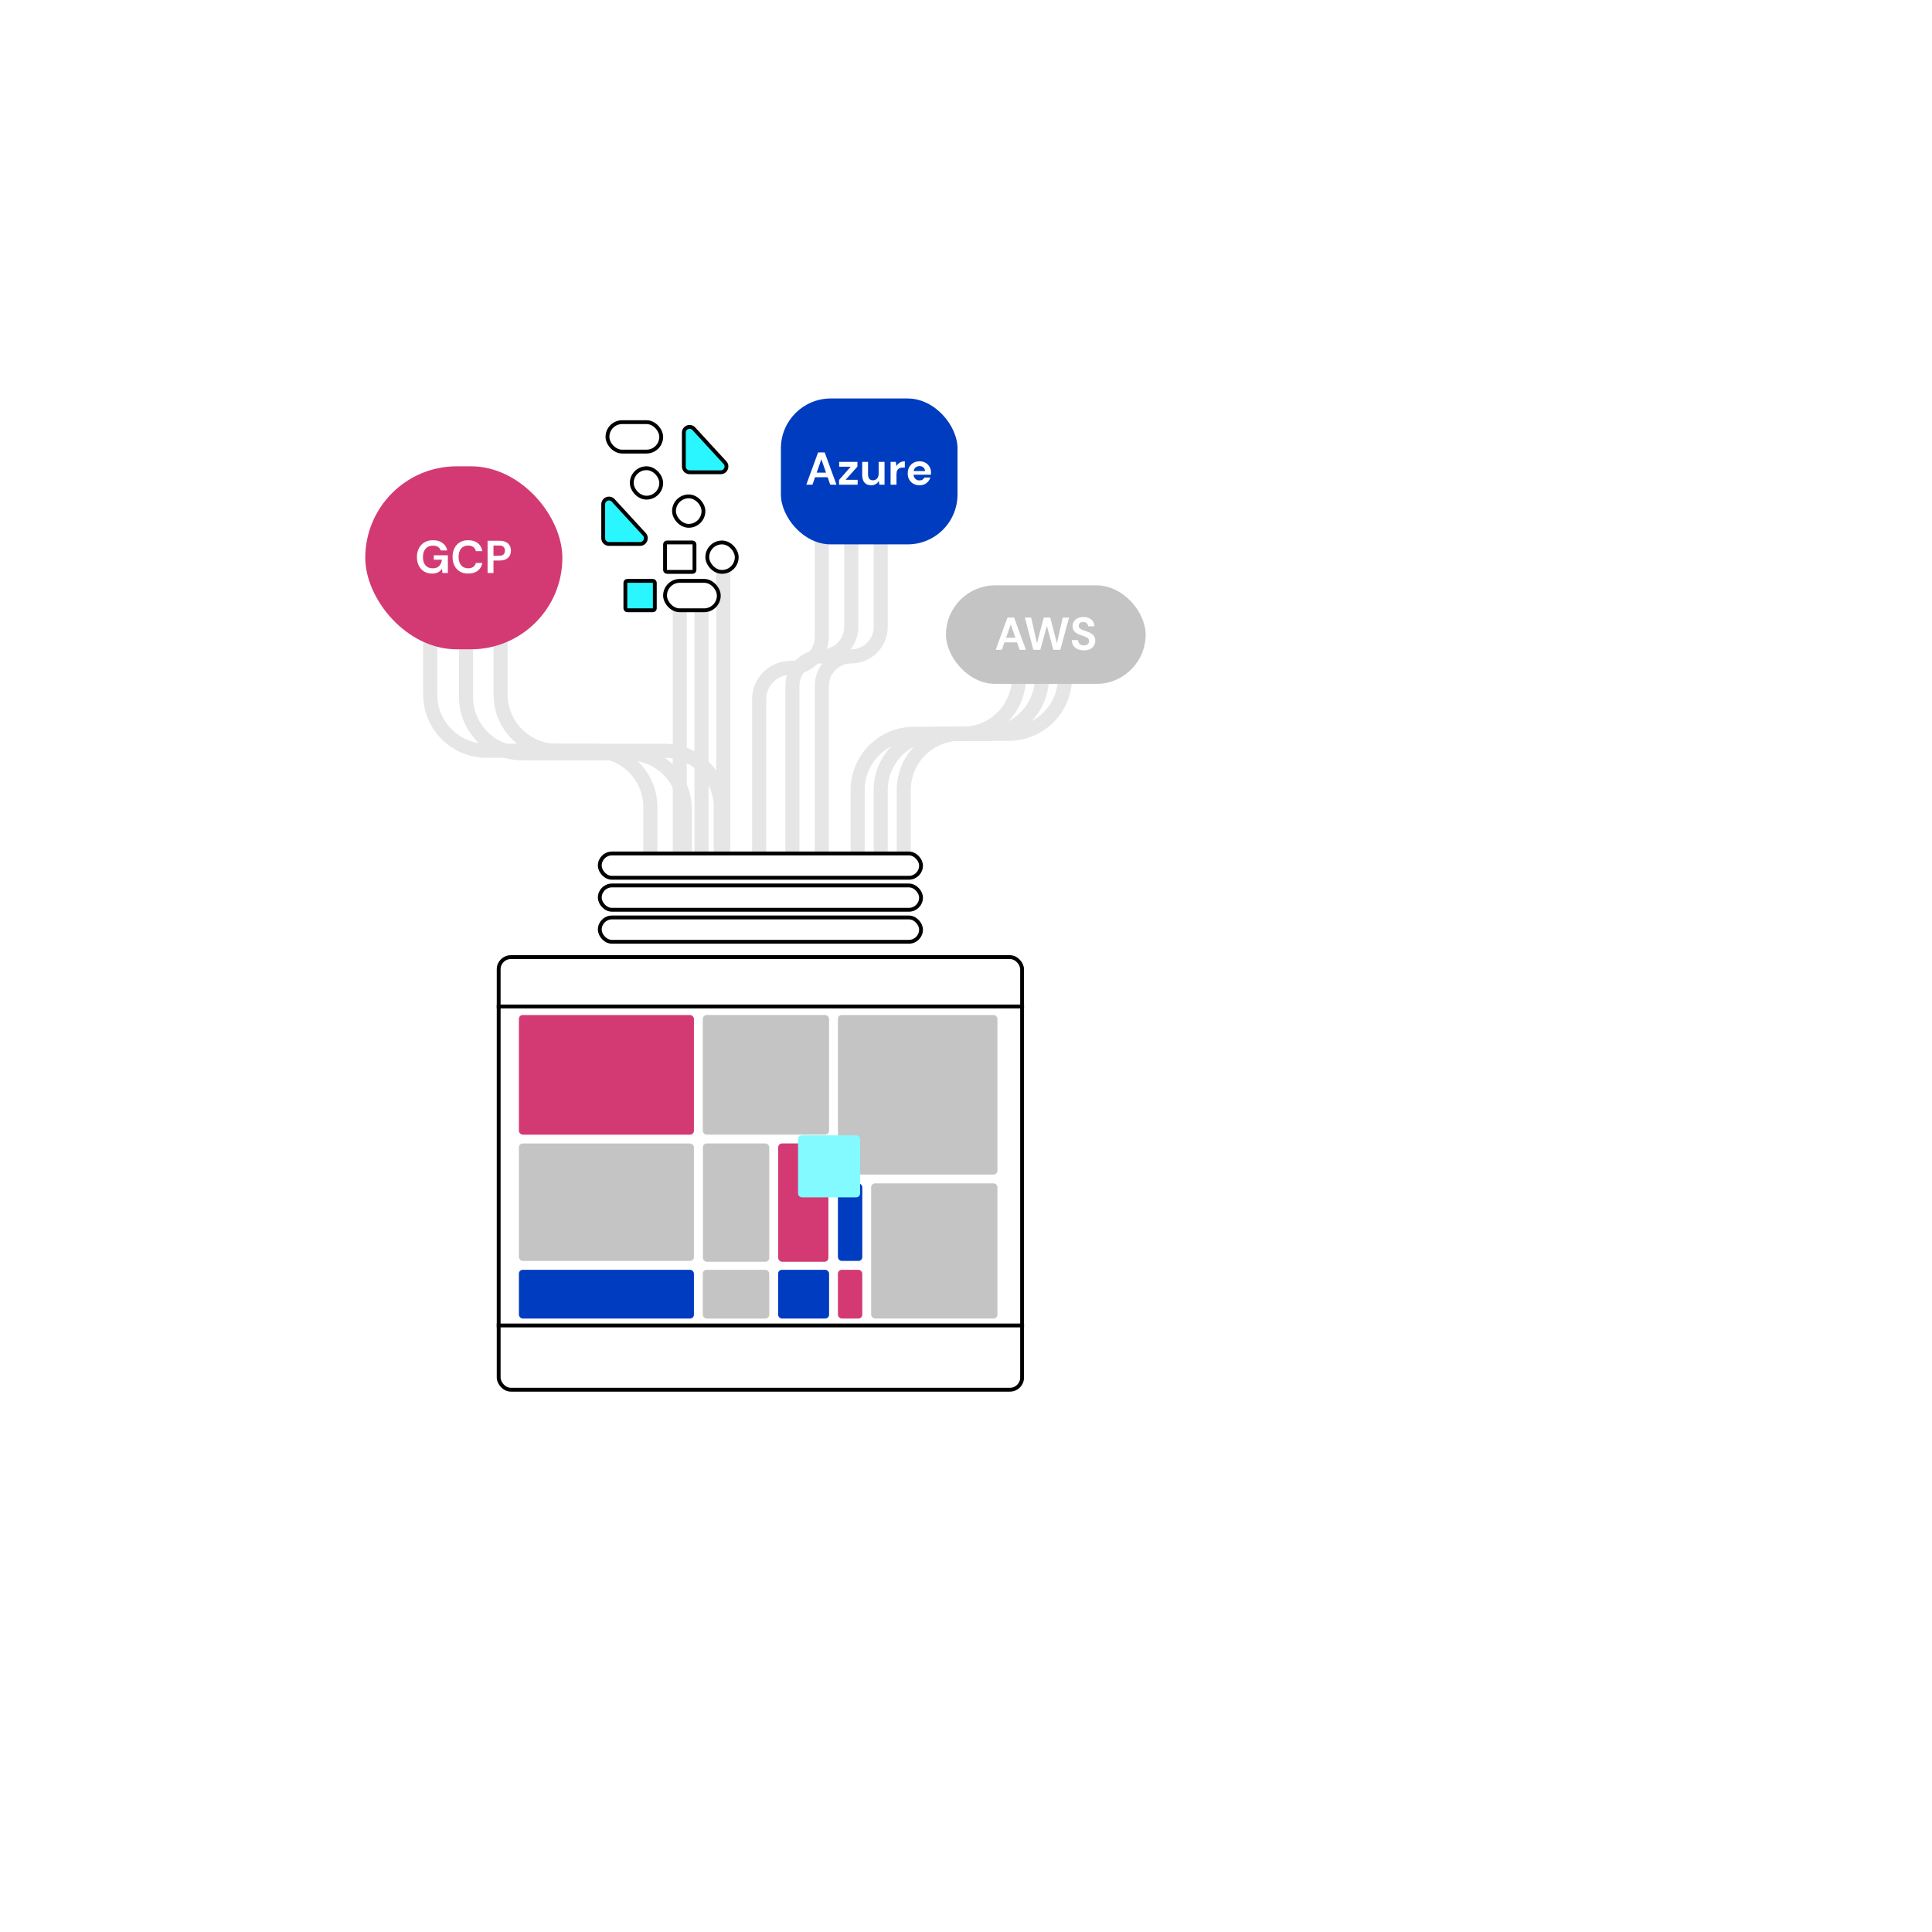 <svg width="640" height="640" viewBox="0 0 640 640" fill="none" xmlns="http://www.w3.org/2000/svg">
<path d="M154.379 210.434V230.892C154.379 241.195 162.731 249.547 173.034 249.547H208.223C218.526 249.547 226.878 257.899 226.878 268.201V287.596" stroke="#E6E6E6" stroke-width="4.664"/>
<path d="M165.824 209.586V230.044C165.824 240.347 174.176 248.699 184.479 248.699H220.092C230.395 248.699 238.747 257.051 238.747 267.353V286.748" stroke="#E6E6E6" stroke-width="4.664"/>
<path d="M142.508 209.586V230.044C142.508 240.347 150.86 248.699 161.162 248.699H196.776C207.079 248.699 215.43 257.051 215.43 267.353V286.748" stroke="#E6E6E6" stroke-width="4.664"/>
<path d="M337.533 223.577V224.425C337.533 234.728 329.181 243.08 318.879 243.08H302.768C292.465 243.08 284.113 251.432 284.113 261.734V286.749" stroke="#E6E6E6" stroke-width="4.664"/>
<path d="M345.164 223.577V224.425C345.164 234.728 336.812 243.08 326.51 243.08H310.399C300.096 243.08 291.744 251.432 291.744 261.734V286.749" stroke="#E6E6E6" stroke-width="4.664"/>
<path d="M352.795 223.577V224.425C352.795 234.728 344.443 243.08 334.14 243.08H318.03C307.727 243.08 299.375 251.432 299.375 261.734V286.749" stroke="#E6E6E6" stroke-width="4.664"/>
<path d="M272.243 175.033V210.858C272.243 216.595 267.593 221.245 261.856 221.245V221.245C256.119 221.245 251.469 225.896 251.469 231.633V284.417" stroke="#E6E6E6" stroke-width="4.664"/>
<path d="M281.993 176.94V207.678C281.993 213.063 277.627 217.429 272.242 217.429V217.429C266.856 217.429 262.49 221.795 262.49 227.181V285.476" stroke="#E6E6E6" stroke-width="4.664"/>
<path d="M291.745 176.94V207.678C291.745 213.063 287.379 217.429 281.993 217.429V217.429C276.608 217.429 272.242 221.795 272.242 227.181V285.476" stroke="#E6E6E6" stroke-width="4.664"/>
<path d="M232.389 198.987V284.629" stroke="#E6E6E6" stroke-width="4.664"/>
<path d="M225.182 198.987V284.629" stroke="#E6E6E6" stroke-width="4.664"/>
<path d="M239.596 186.268L239.596 285.901" stroke="#E6E6E6" stroke-width="4.664"/>
<rect x="121" y="154.467" width="65.291" height="60.628" rx="30.314" fill="#D33A73"/>
<rect x="165.193" y="317.059" width="173.39" height="143.302" rx="4.028" fill="white" stroke="black" stroke-width="1.272"/>
<line x1="164.557" y1="333.402" x2="339.219" y2="333.402" stroke="black" stroke-width="1.272"/>
<line x1="164.557" y1="439.077" x2="339.219" y2="439.077" stroke="black" stroke-width="1.272"/>
<rect x="171.896" y="336.239" width="57.976" height="39.629" rx="1.272" fill="#D33A73"/>
<rect x="232.809" y="336.238" width="41.831" height="39.629" rx="1.272" fill="#C4C4C4"/>
<rect x="257.791" y="378.778" width="16.628" height="39.194" rx="1.272" fill="#D33A73"/>
<rect x="232.85" y="378.778" width="21.973" height="39.194" rx="1.272" fill="#C4C4C4"/>
<rect x="171.896" y="378.801" width="57.976" height="38.895" rx="1.272" fill="#C4C4C4"/>
<rect x="277.574" y="336.239" width="52.839" height="52.839" rx="1.272" fill="#C4C4C4"/>
<rect x="277.574" y="392.012" width="8.073" height="25.686" rx="1.272" fill="#003CBF"/>
<g filter="url(#filter0_d_8078_14858)">
<rect x="264.365" y="374.4" width="20.549" height="20.549" rx="1.272" fill="#83FAFF"/>
</g>
<rect x="288.582" y="392.012" width="41.831" height="44.766" rx="1.272" fill="#C4C4C4"/>
<rect x="171.896" y="420.635" width="57.976" height="16.145" rx="1.272" fill="#003CBF"/>
<rect x="232.809" y="420.635" width="22.016" height="16.145" rx="1.272" fill="#C4C4C4"/>
<rect x="257.762" y="420.635" width="16.879" height="16.145" rx="1.272" fill="#003CBF"/>
<rect x="277.574" y="420.635" width="8.073" height="16.145" rx="1.272" fill="#D33A73"/>
<rect x="258.68" y="132" width="58.508" height="48.333" rx="16.535" fill="#003CBF"/>
<path d="M267.087 160.567L270.995 149.883H273.193L277.1 160.567H275.024L274.169 158.095H270.003L269.133 160.567H267.087ZM270.537 156.569H273.635L272.078 152.127L270.537 156.569ZM277.942 160.567V158.995L281.803 154.615H277.988V152.997H284.032V154.569L280.109 158.95H284.108V160.567H277.942ZM288.573 160.751C287.626 160.751 286.894 160.455 286.375 159.865C285.866 159.275 285.612 158.41 285.612 157.271V152.997H287.55V157.087C287.55 157.739 287.682 158.237 287.947 158.583C288.212 158.929 288.629 159.102 289.199 159.102C289.738 159.102 290.18 158.909 290.526 158.522C290.883 158.135 291.061 157.596 291.061 156.904V152.997H293.014V160.567H291.29L291.137 159.285C290.903 159.733 290.562 160.089 290.114 160.354C289.677 160.618 289.163 160.751 288.573 160.751ZM295.02 160.567V152.997H296.76L296.943 154.416C297.218 153.928 297.589 153.541 298.057 153.256C298.535 152.961 299.095 152.814 299.736 152.814V154.874H299.187C298.759 154.874 298.378 154.94 298.042 155.073C297.706 155.205 297.441 155.434 297.248 155.76C297.065 156.085 296.973 156.538 296.973 157.118V160.567H295.02ZM304.615 160.751C303.852 160.751 303.176 160.588 302.586 160.262C301.995 159.937 301.532 159.479 301.197 158.888C300.861 158.298 300.693 157.617 300.693 156.843C300.693 156.06 300.856 155.363 301.181 154.752C301.517 154.142 301.975 153.669 302.555 153.333C303.145 152.987 303.837 152.814 304.631 152.814C305.374 152.814 306.03 152.977 306.6 153.302C307.169 153.628 307.612 154.076 307.928 154.645C308.253 155.205 308.416 155.831 308.416 156.523C308.416 156.635 308.411 156.752 308.401 156.874C308.401 156.996 308.396 157.123 308.385 157.255H302.631C302.672 157.846 302.876 158.308 303.242 158.644C303.618 158.98 304.071 159.148 304.6 159.148C304.997 159.148 305.328 159.061 305.592 158.888C305.867 158.705 306.071 158.471 306.203 158.186H308.187C308.045 158.665 307.805 159.102 307.47 159.499C307.144 159.886 306.737 160.191 306.249 160.415C305.77 160.639 305.226 160.751 304.615 160.751ZM304.631 154.401C304.152 154.401 303.73 154.539 303.364 154.813C302.998 155.078 302.764 155.485 302.662 156.034H306.432C306.401 155.536 306.218 155.139 305.882 154.844C305.547 154.549 305.129 154.401 304.631 154.401Z" fill="white"/>
<path d="M143.13 190.001C142.123 190.001 141.243 189.772 140.49 189.314C139.737 188.856 139.152 188.22 138.734 187.406C138.317 186.582 138.109 185.625 138.109 184.536C138.109 183.437 138.322 182.471 138.75 181.636C139.187 180.792 139.803 180.136 140.597 179.668C141.4 179.189 142.352 178.95 143.451 178.95C144.702 178.95 145.74 179.25 146.564 179.851C147.389 180.451 147.923 181.28 148.167 182.339H145.984C145.822 181.84 145.526 181.453 145.099 181.179C144.672 180.894 144.122 180.751 143.451 180.751C142.382 180.751 141.558 181.092 140.978 181.774C140.398 182.445 140.108 183.371 140.108 184.552C140.108 185.732 140.393 186.648 140.963 187.299C141.543 187.94 142.326 188.261 143.313 188.261C144.28 188.261 145.008 188.001 145.496 187.482C145.995 186.953 146.295 186.261 146.396 185.406H143.695V183.941H148.365V189.817H146.564L146.412 188.413C146.066 188.922 145.633 189.314 145.114 189.588C144.595 189.863 143.934 190.001 143.13 190.001ZM155.103 190.001C154.024 190.001 153.098 189.772 152.325 189.314C151.552 188.846 150.957 188.2 150.539 187.375C150.122 186.541 149.914 185.579 149.914 184.491C149.914 183.402 150.122 182.44 150.539 181.606C150.957 180.772 151.552 180.12 152.325 179.652C153.098 179.184 154.024 178.95 155.103 178.95C156.385 178.95 157.433 179.271 158.247 179.912C159.071 180.543 159.585 181.433 159.789 182.583H157.637C157.504 182.003 157.219 181.55 156.782 181.224C156.355 180.889 155.785 180.721 155.072 180.721C154.085 180.721 153.312 181.056 152.752 181.728C152.193 182.4 151.913 183.32 151.913 184.491C151.913 185.661 152.193 186.582 152.752 187.253C153.312 187.915 154.085 188.245 155.072 188.245C155.785 188.245 156.355 188.093 156.782 187.787C157.219 187.472 157.504 187.04 157.637 186.49H159.789C159.585 187.589 159.071 188.449 158.247 189.07C157.433 189.69 156.385 190.001 155.103 190.001ZM161.518 189.817V179.133H165.471C166.326 179.133 167.033 179.276 167.593 179.561C168.152 179.846 168.569 180.237 168.844 180.736C169.119 181.235 169.256 181.794 169.256 182.415C169.256 183.005 169.124 183.549 168.859 184.048C168.595 184.536 168.183 184.933 167.623 185.239C167.064 185.534 166.346 185.681 165.471 185.681H163.472V189.817H161.518ZM163.472 184.094H165.349C166.031 184.094 166.519 183.946 166.814 183.651C167.12 183.346 167.272 182.934 167.272 182.415C167.272 181.886 167.12 181.474 166.814 181.179C166.519 180.873 166.031 180.721 165.349 180.721H163.472V184.094Z" fill="white"/>
<rect x="313.369" y="193.9" width="66.139" height="32.646" rx="16.323" fill="#C4C4C4"/>
<path d="M329.83 215.259L333.737 204.575H335.935L339.842 215.259H337.766L336.912 212.787H332.745L331.875 215.259H329.83ZM333.279 211.26H336.377L334.821 206.819L333.279 211.26ZM342.312 215.259L339.489 204.575H341.58L343.503 213.077L345.762 204.575H347.914L350.112 213.077L352.035 204.575H354.141L351.241 215.259H348.921L346.8 207.338L344.617 215.259H342.312ZM359.071 215.442C358.287 215.442 357.595 215.31 356.995 215.046C356.395 214.771 355.922 214.384 355.576 213.886C355.23 213.377 355.052 212.761 355.041 212.039H357.102C357.122 212.537 357.3 212.96 357.636 213.306C357.982 213.641 358.455 213.809 359.055 213.809C359.574 213.809 359.987 213.687 360.292 213.443C360.597 213.189 360.75 212.853 360.75 212.436C360.75 211.998 360.612 211.657 360.338 211.413C360.073 211.169 359.717 210.97 359.269 210.818C358.821 210.665 358.343 210.502 357.834 210.329C357.01 210.044 356.379 209.678 355.942 209.23C355.514 208.783 355.301 208.187 355.301 207.445C355.291 206.814 355.438 206.275 355.743 205.827C356.059 205.369 356.486 205.018 357.026 204.774C357.565 204.519 358.185 204.392 358.888 204.392C359.6 204.392 360.226 204.519 360.765 204.774C361.314 205.028 361.742 205.384 362.047 205.842C362.362 206.3 362.53 206.844 362.551 207.475H360.46C360.449 207.099 360.302 206.768 360.017 206.483C359.742 206.188 359.356 206.04 358.857 206.04C358.43 206.03 358.068 206.137 357.773 206.361C357.488 206.575 357.346 206.89 357.346 207.307C357.346 207.663 357.458 207.948 357.682 208.162C357.906 208.366 358.211 208.539 358.598 208.681C358.984 208.823 359.427 208.976 359.925 209.139C360.455 209.322 360.938 209.536 361.375 209.78C361.813 210.024 362.164 210.35 362.429 210.757C362.693 211.154 362.825 211.667 362.825 212.298C362.825 212.858 362.683 213.377 362.398 213.855C362.113 214.333 361.691 214.72 361.131 215.015C360.572 215.3 359.885 215.442 359.071 215.442Z" fill="white"/>
<rect x="201.228" y="139.843" width="17.807" height="9.751" rx="4.876" fill="white" stroke="black" stroke-width="1.272"/>
<rect x="220.306" y="192.415" width="17.807" height="9.751" rx="4.876" fill="white" stroke="black" stroke-width="1.272"/>
<rect x="220.306" y="179.697" width="9.751" height="9.751" rx="0.636" fill="white" stroke="black" stroke-width="1.272"/>
<rect x="207.163" y="192.415" width="9.751" height="9.751" rx="0.636" fill="#2AF6FF" stroke="black" stroke-width="1.272"/>
<rect x="223.275" y="164.433" width="9.751" height="9.751" rx="4.876" fill="white" stroke="black" stroke-width="1.272"/>
<rect x="234.298" y="179.696" width="9.751" height="9.751" rx="4.876" fill="white" stroke="black" stroke-width="1.272"/>
<rect x="209.282" y="155.106" width="9.751" height="9.751" rx="4.876" fill="white" stroke="black" stroke-width="1.272"/>
<path d="M199.819 167.062L199.819 178.282C199.819 179.336 200.673 180.19 201.727 180.19L212.035 180.19C213.696 180.19 214.564 178.215 213.44 176.992L203.132 165.771C201.955 164.491 199.819 165.323 199.819 167.062Z" fill="#2AF6FF" stroke="black" stroke-width="1.272"/>
<path d="M226.53 143.32L226.53 154.541C226.53 155.594 227.384 156.448 228.438 156.448L238.746 156.448C240.407 156.448 241.275 154.473 240.151 153.25L229.843 142.029C228.666 140.749 226.53 141.581 226.53 143.32Z" fill="#2AF6FF" stroke="black" stroke-width="1.272"/>
<rect x="198.687" y="293.32" width="106.416" height="8.055" rx="4.028" fill="white" stroke="black" stroke-width="1.272"/>
<rect x="198.687" y="282.721" width="106.416" height="8.055" rx="4.028" fill="white" stroke="black" stroke-width="1.272"/>
<rect x="198.687" y="303.919" width="106.416" height="8.055" rx="4.028" fill="white" stroke="black" stroke-width="1.272"/>
<defs>
<filter id="filter0_d_8078_14858" x="262.669" y="374.4" width="23.94" height="23.94" filterUnits="userSpaceOnUse" color-interpolation-filters="sRGB">
<feFlood flood-opacity="0" result="BackgroundImageFix"/>
<feColorMatrix in="SourceAlpha" type="matrix" values="0 0 0 0 0 0 0 0 0 0 0 0 0 0 0 0 0 0 127 0" result="hardAlpha"/>
<feOffset dy="1.696"/>
<feGaussianBlur stdDeviation="0.848"/>
<feComposite in2="hardAlpha" operator="out"/>
<feColorMatrix type="matrix" values="0 0 0 0 0 0 0 0 0 0 0 0 0 0 0 0 0 0 0.25 0"/>
<feBlend mode="normal" in2="BackgroundImageFix" result="effect1_dropShadow_8078_14858"/>
<feBlend mode="normal" in="SourceGraphic" in2="effect1_dropShadow_8078_14858" result="shape"/>
</filter>
</defs>
</svg>
